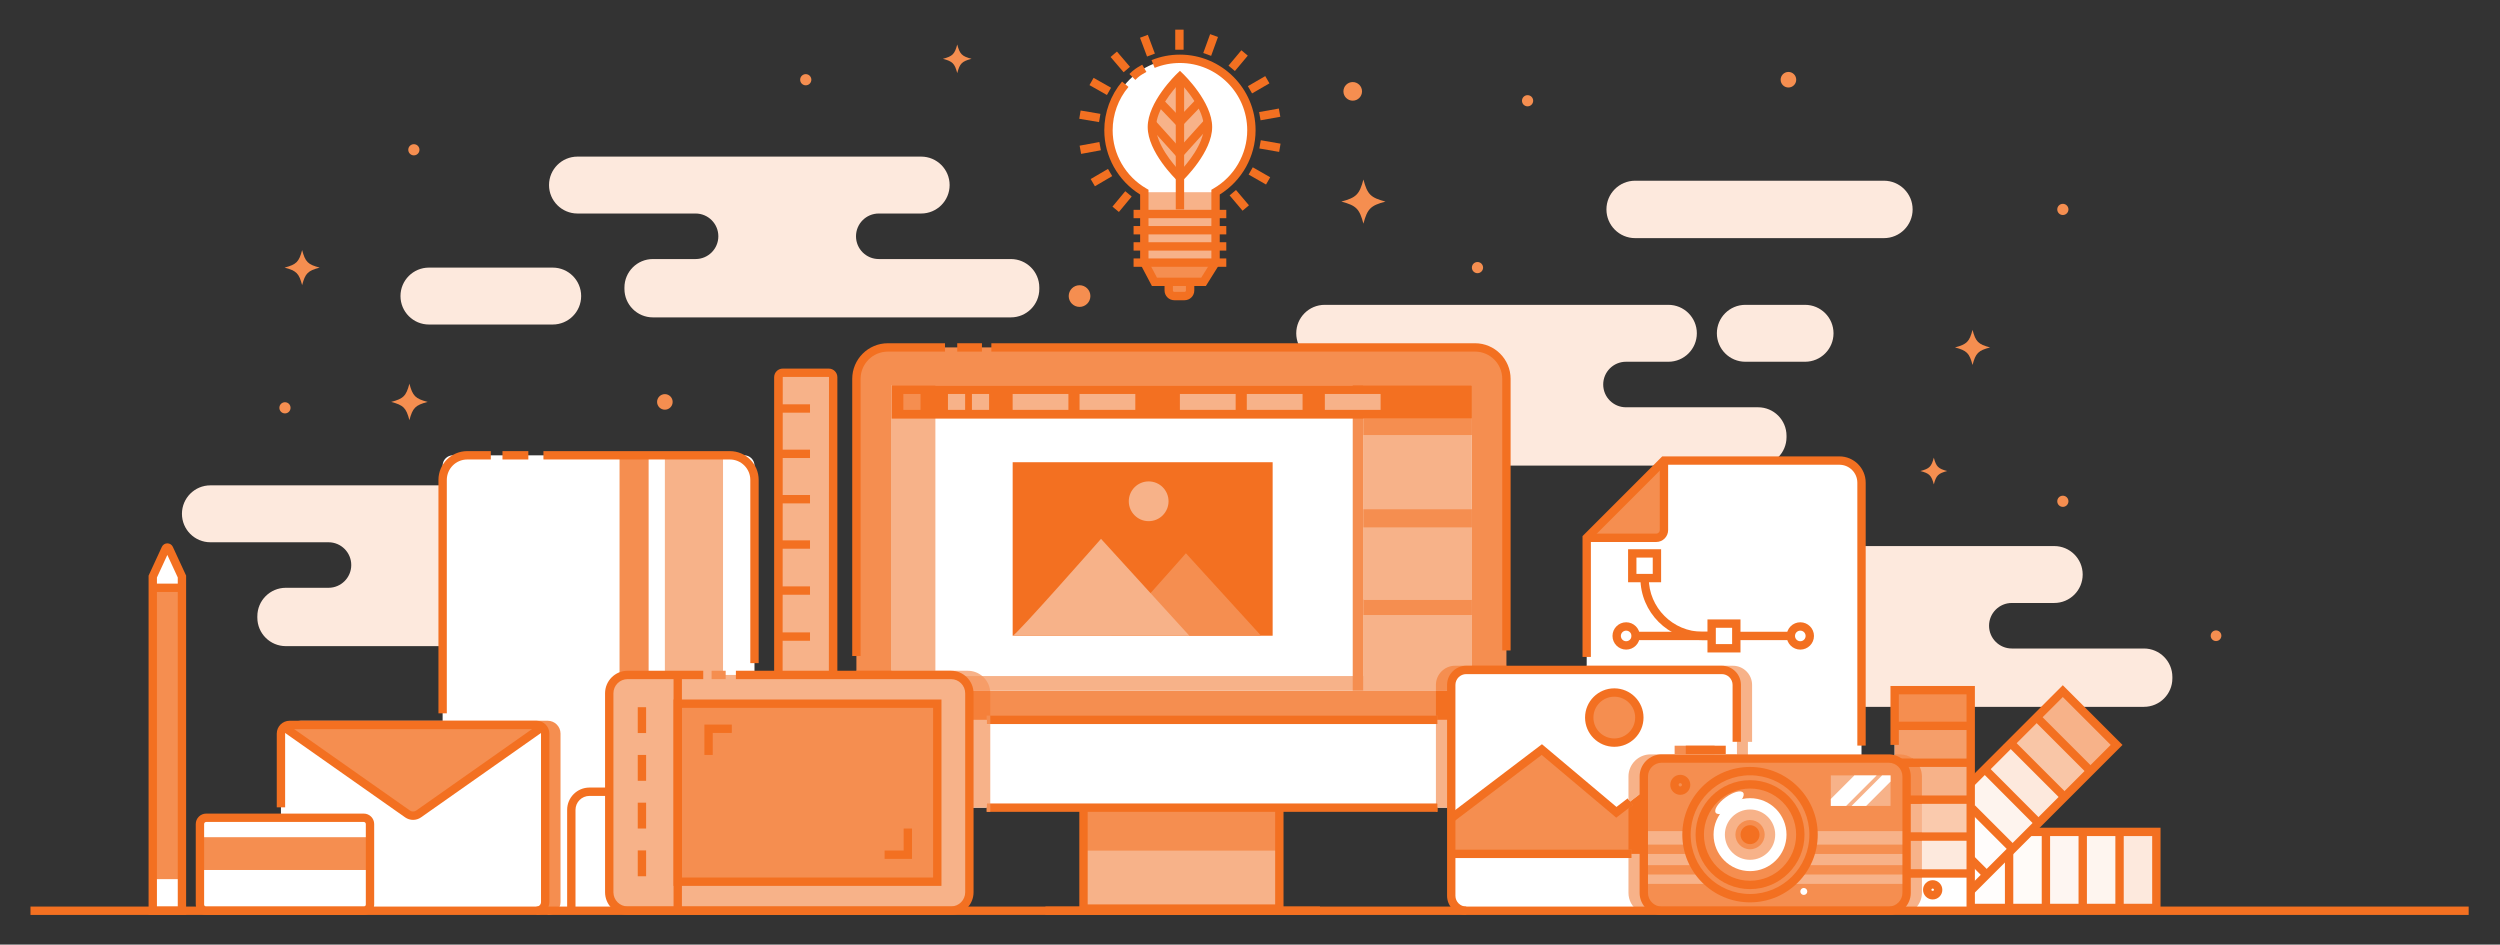 <?xml version="1.0" encoding="UTF-8" standalone="no"?><!DOCTYPE svg PUBLIC "-//W3C//DTD SVG 1.1//EN" "http://www.w3.org/Graphics/SVG/1.1/DTD/svg11.dtd"><svg width="100%" height="100%" viewBox="0 0 397 150" version="1.1" xmlns="http://www.w3.org/2000/svg" xmlns:xlink="http://www.w3.org/1999/xlink" xml:space="preserve" xmlns:serif="http://www.serif.com/" style="fill-rule:evenodd;clip-rule:evenodd;stroke-linejoin:round;stroke-miterlimit:2;"><rect x="0" y="0" width="397" height="150" fill="#333333" stroke="none"/><rect id="Plan-de-travail1" serif:id="Plan de travail1" x="0" y="0" width="396.865" height="150" style="fill:none;"/><g><path d="M267.115,91.234c0,2.496 2.023,4.519 4.519,4.519l18.753,-0c1.996,-0 3.615,1.618 3.615,3.614c0,1.998 -1.619,3.616 -3.615,3.616l-6.778,-0c-2.496,-0 -4.519,2.023 -4.519,4.518l-0,0.226c-0,2.496 2.023,4.52 4.519,4.52l56.845,-0c2.496,-0 4.519,-2.024 4.519,-4.52l-0,-0.226c-0,-2.495 -2.023,-4.518 -4.519,-4.518l-20.977,-0c-1.996,-0 -3.615,-1.618 -3.615,-3.616c0,-1.996 1.619,-3.614 3.615,-3.614l6.735,-0c2.496,-0 4.519,-2.023 4.519,-4.519c-0,-2.496 -2.023,-4.519 -4.519,-4.519l-54.578,-0c-2.496,-0 -4.519,2.023 -4.519,4.519Z" style="fill:#fde9dd;fill-rule:nonzero;"/><path d="M205.843,52.927c-0,2.496 2.023,4.519 4.518,4.519l18.754,-0c1.996,-0 3.614,1.618 3.614,3.615c0,1.997 -1.618,3.615 -3.614,3.615l-6.779,0c-2.496,0 -4.519,2.023 -4.519,4.519l0,0.226c0,2.496 2.023,4.519 4.519,4.519l56.845,-0c2.495,-0 4.518,-2.023 4.518,-4.519l0,-0.226c0,-2.496 -2.023,-4.519 -4.518,-4.519l-20.976,0c-1.998,0 -3.616,-1.618 -3.616,-3.615c-0,-1.997 1.618,-3.615 3.616,-3.615l6.734,-0c2.496,-0 4.519,-2.023 4.519,-4.519c0,-2.495 -2.023,-4.518 -4.519,-4.518l-54.578,-0c-2.495,-0 -4.518,2.023 -4.518,4.518Z" style="fill:#fde9dd;fill-rule:nonzero;"/><path d="M87.185,29.387c0,2.497 2.024,4.519 4.519,4.519l18.754,-0c1.996,-0 3.615,1.619 3.615,3.615c-0,1.997 -1.619,3.615 -3.615,3.615l-6.779,0c-2.495,0 -4.518,2.024 -4.518,4.519l-0,0.226c-0,2.496 2.023,4.519 4.518,4.519l56.845,-0c2.496,-0 4.519,-2.023 4.519,-4.519l-0,-0.226c-0,-2.495 -2.023,-4.519 -4.519,-4.519l-20.976,0c-1.997,0 -3.615,-1.618 -3.615,-3.615c-0,-1.996 1.618,-3.615 3.615,-3.615l6.735,-0c2.495,-0 4.518,-2.022 4.518,-4.519c0,-2.495 -2.023,-4.518 -4.518,-4.518l-54.579,-0c-2.495,-0 -4.519,2.023 -4.519,4.518Z" style="fill:#fde9dd;fill-rule:nonzero;"/><path d="M28.893,81.593c-0,2.496 2.023,4.519 4.518,4.519l18.754,-0c1.996,-0 3.615,1.618 3.615,3.614c0,1.998 -1.619,3.616 -3.615,3.616l-6.778,0c-2.496,0 -4.52,2.023 -4.52,4.519l0,0.225c0,2.496 2.024,4.52 4.52,4.52l56.845,-0c2.496,-0 4.518,-2.024 4.518,-4.52l0,-0.225c0,-2.496 -2.022,-4.519 -4.518,-4.519l-20.976,0c-1.998,0 -3.616,-1.618 -3.616,-3.616c0,-1.996 1.618,-3.614 3.616,-3.614l6.734,-0c2.496,-0 4.519,-2.023 4.519,-4.519c-0,-2.495 -2.023,-4.519 -4.519,-4.519l-54.579,-0c-2.495,-0 -4.518,2.024 -4.518,4.519Z" style="fill:#fde9dd;fill-rule:nonzero;"/><path d="M235.512,42.496c-0,0.49 -0.398,0.888 -0.889,0.888c-0.491,-0 -0.888,-0.398 -0.888,-0.888c-0,-0.491 0.397,-0.888 0.888,-0.888c0.491,-0 0.889,0.397 0.889,0.888Z" style="fill:#f58e50;fill-rule:nonzero;"/><path d="M243.468,16c-0,0.49 -0.398,0.888 -0.888,0.888c-0.491,-0 -0.889,-0.398 -0.889,-0.888c0,-0.491 0.398,-0.889 0.889,-0.889c0.49,-0 0.888,0.398 0.888,0.889Z" style="fill:#f58e50;fill-rule:nonzero;"/><path d="M66.611,23.785c0,0.491 -0.397,0.888 -0.888,0.888c-0.491,0 -0.889,-0.397 -0.889,-0.888c0,-0.49 0.398,-0.889 0.889,-0.889c0.491,0 0.888,0.399 0.888,0.889Z" style="fill:#f58e50;fill-rule:nonzero;"/><path d="M128.842,12.66c0,0.491 -0.397,0.888 -0.888,0.888c-0.49,0 -0.889,-0.397 -0.889,-0.888c0,-0.49 0.399,-0.888 0.889,-0.888c0.491,-0 0.888,0.398 0.888,0.888Z" style="fill:#f58e50;fill-rule:nonzero;"/><path d="M328.469,79.604c-0,0.49 -0.398,0.888 -0.888,0.888c-0.491,-0 -0.889,-0.398 -0.889,-0.888c0,-0.49 0.398,-0.888 0.889,-0.888c0.49,0 0.888,0.398 0.888,0.888Z" style="fill:#f58e50;fill-rule:nonzero;"/><path d="M328.469,33.256c-0,0.491 -0.398,0.889 -0.888,0.889c-0.491,-0 -0.889,-0.398 -0.889,-0.889c0,-0.49 0.398,-0.888 0.889,-0.888c0.49,0 0.888,0.398 0.888,0.888Z" style="fill:#f58e50;fill-rule:nonzero;"/><path d="M46.141,64.761c0,0.491 -0.397,0.888 -0.888,0.888c-0.49,0 -0.888,-0.397 -0.888,-0.888c0,-0.491 0.398,-0.889 0.888,-0.889c0.491,0 0.888,0.398 0.888,0.889Z" style="fill:#f58e50;fill-rule:nonzero;"/><path d="M352.753,100.954c-0,0.467 -0.379,0.846 -0.848,0.846c-0.467,0 -0.847,-0.379 -0.847,-0.846c0,-0.468 0.38,-0.847 0.847,-0.847c0.469,-0 0.848,0.379 0.848,0.847Z" style="fill:#f58e50;fill-rule:nonzero;"/><path d="M173.154,47.014c-0,0.951 -0.771,1.722 -1.722,1.722c-0.95,0 -1.721,-0.771 -1.721,-1.722c0,-0.95 0.771,-1.721 1.721,-1.721c0.951,0 1.722,0.771 1.722,1.721Z" style="fill:#f58e50;fill-rule:nonzero;"/><path d="M106.818,63.824c-0,0.684 -0.554,1.237 -1.237,1.237c-0.683,0 -1.237,-0.553 -1.237,-1.237c0,-0.682 0.554,-1.236 1.237,-1.236c0.683,-0 1.237,0.554 1.237,1.236Z" style="fill:#f58e50;fill-rule:nonzero;"/><path d="M285.239,12.66c-0,0.683 -0.553,1.237 -1.237,1.237c-0.683,0 -1.237,-0.554 -1.237,-1.237c0,-0.683 0.554,-1.236 1.237,-1.236c0.684,-0 1.237,0.553 1.237,1.236Z" style="fill:#f58e50;fill-rule:nonzero;"/><path d="M216.29,14.51c0,0.815 -0.661,1.477 -1.477,1.477c-0.816,0 -1.477,-0.662 -1.477,-1.477c-0,-0.816 0.661,-1.478 1.477,-1.478c0.816,0 1.477,0.662 1.477,1.478Z" style="fill:#f58e50;fill-rule:nonzero;"/><path d="M154.282,9.339c-1.536,0.407 -1.866,0.737 -2.273,2.273c-0.408,-1.536 -0.738,-1.866 -2.274,-2.273c1.536,-0.407 1.866,-0.738 2.274,-2.274c0.407,1.536 0.737,1.867 2.273,2.274Z" style="fill:#f58e50;fill-rule:nonzero;"/><path d="M309.216,74.8c-1.436,0.382 -1.745,0.691 -2.125,2.127c-0.382,-1.436 -0.691,-1.745 -2.127,-2.127c1.436,-0.38 1.745,-0.689 2.127,-2.125c0.38,1.436 0.689,1.745 2.125,2.125Z" style="fill:#f58e50;fill-rule:nonzero;"/><path d="M50.764,42.496c-1.882,0.499 -2.287,0.904 -2.786,2.786c-0.499,-1.882 -0.904,-2.287 -2.786,-2.786c1.882,-0.499 2.287,-0.904 2.786,-2.786c0.499,1.882 0.904,2.287 2.786,2.786Z" style="fill:#f58e50;fill-rule:nonzero;"/><path d="M220.015,32.011c-2.368,0.629 -2.877,1.138 -3.505,3.506c-0.629,-2.368 -1.138,-2.877 -3.506,-3.506c2.368,-0.628 2.877,-1.137 3.506,-3.506c0.628,2.369 1.137,2.878 3.505,3.506Z" style="fill:#f58e50;fill-rule:nonzero;"/><path d="M316.025,55.171c-1.882,0.499 -2.287,0.904 -2.787,2.786c-0.498,-1.882 -0.904,-2.287 -2.786,-2.786c1.882,-0.5 2.288,-0.904 2.786,-2.786c0.5,1.882 0.905,2.286 2.787,2.786Z" style="fill:#f58e50;fill-rule:nonzero;"/><path d="M67.91,63.824c-1.956,0.519 -2.376,0.941 -2.896,2.896c-0.519,-1.955 -0.939,-2.377 -2.895,-2.896c1.956,-0.518 2.376,-0.939 2.895,-2.894c0.52,1.955 0.94,2.376 2.896,2.894Z" style="fill:#f58e50;fill-rule:nonzero;"/><path d="M87.77,51.534l-19.654,-0c-2.496,-0 -4.519,-2.024 -4.519,-4.52c-0,-2.495 2.023,-4.518 4.519,-4.518l19.654,-0c2.495,-0 4.518,2.023 4.518,4.518c0,2.496 -2.023,4.52 -4.518,4.52Z" style="fill:#fde9dd;fill-rule:nonzero;"/><path d="M286.645,57.446l-9.486,-0c-2.496,-0 -4.52,-2.023 -4.52,-4.519c0,-2.495 2.024,-4.518 4.52,-4.518l9.486,-0c2.495,-0 4.518,2.023 4.518,4.518c0,2.496 -2.023,4.519 -4.518,4.519Z" style="fill:#fde9dd;fill-rule:nonzero;"/><path d="M299.166,37.815l-39.506,0c-2.518,0 -4.558,-2.041 -4.558,-4.559c-0,-2.517 2.04,-4.558 4.558,-4.558l39.506,0c2.518,0 4.559,2.041 4.559,4.558c-0,2.518 -2.041,4.559 -4.559,4.559Z" style="fill:#fde9dd;fill-rule:nonzero;"/><path d="M132.309,59.899l-0,84.028c-0,0.387 -0.314,0.7 -0.701,0.7l-7.307,0c-0.387,0 -0.702,-0.313 -0.702,-0.7l0,-84.028c0,-0.388 0.315,-0.701 0.702,-0.701l7.307,-0c0.387,-0 0.701,0.313 0.701,0.701Z" style="fill:#f7b289;fill-rule:nonzero;"/><path d="M124.301,59.862l-0.038,84.065l7.345,0.036l0.037,-84.064l-0.037,-0.037l-7.307,-0Zm7.307,85.429l-7.307,0c-0.753,0 -1.366,-0.611 -1.366,-1.364l0,-84.028c0,-0.752 0.613,-1.365 1.366,-1.365l7.307,-0c0.752,-0 1.365,0.613 1.365,1.365l-0,84.028c-0,0.753 -0.613,1.364 -1.365,1.364Z" style="fill:#f37021;fill-rule:nonzero;"/><rect x="123.599" y="136.965" width="5.03" height="1.328" style="fill:#f37021;fill-rule:nonzero;"/><rect x="123.599" y="129.657" width="5.03" height="1.328" style="fill:#f37021;fill-rule:nonzero;"/><rect x="123.599" y="122.349" width="5.03" height="1.328" style="fill:#f37021;fill-rule:nonzero;"/><rect x="123.599" y="115.041" width="5.03" height="1.328" style="fill:#f37021;fill-rule:nonzero;"/><rect x="123.599" y="107.733" width="5.03" height="1.328" style="fill:#f37021;fill-rule:nonzero;"/><rect x="123.599" y="100.425" width="5.03" height="1.328" style="fill:#f37021;fill-rule:nonzero;"/><rect x="123.599" y="93.117" width="5.03" height="1.328" style="fill:#f37021;fill-rule:nonzero;"/><rect x="123.599" y="85.809" width="5.03" height="1.328" style="fill:#f37021;fill-rule:nonzero;"/><rect x="123.599" y="78.608" width="5.03" height="1.328" style="fill:#f37021;fill-rule:nonzero;"/><rect x="123.599" y="71.406" width="5.03" height="1.328" style="fill:#f37021;fill-rule:nonzero;"/><rect x="123.599" y="64.205" width="5.03" height="1.328" style="fill:#f37021;fill-rule:nonzero;"/><path d="M28.396,144.627l-3.642,0c-0.274,0 -0.497,-0.222 -0.497,-0.496l0,-52.462l0.046,-0.208l1.821,-3.945c0.178,-0.385 0.725,-0.385 0.902,-0l1.821,3.945l0.046,0.208l-0,52.462c-0,0.274 -0.222,0.496 -0.497,0.496Z" style="fill:#fff;fill-rule:nonzero;"/><rect x="24.257" y="93.343" width="4.635" height="46.263" style="fill:#f58e50;fill-rule:nonzero;"/><path d="M24.921,143.963l3.308,0l-0,-52.257l-1.655,-3.584l-1.653,3.584l0,52.257Zm4.636,1.328l-5.963,0l-0,-53.877l2.109,-4.573c0.16,-0.343 0.493,-0.557 0.872,-0.557c0.378,0 0.713,0.214 0.871,0.557l2.111,4.573l-0,53.877Z" style="fill:#f37021;fill-rule:nonzero;"/><rect x="24.097" y="92.679" width="4.796" height="1.328" style="fill:#f37021;fill-rule:nonzero;"/><path d="M188.105,47.014l-1.626,0c-0.486,0 -0.885,-0.398 -0.885,-0.885l0,-3.43c0,-0.487 0.399,-0.886 0.885,-0.886l1.626,0c0.487,0 0.885,0.399 0.885,0.886l0,3.43c0,0.487 -0.398,0.885 -0.885,0.885Z" style="fill:#f58e50;fill-rule:nonzero;"/><path d="M186.479,42.477c-0.12,0 -0.221,0.101 -0.221,0.222l0,3.43c0,0.121 0.101,0.221 0.221,0.221l1.626,0c0.12,0 0.221,-0.1 0.221,-0.221l0,-3.43c0,-0.121 -0.101,-0.222 -0.221,-0.222l-1.626,0Zm1.626,5.201l-1.626,0c-0.854,0 -1.549,-0.695 -1.549,-1.549l0,-3.43c0,-0.855 0.695,-1.55 1.549,-1.55l1.626,0c0.854,0 1.549,0.695 1.549,1.55l0,3.43c0,0.854 -0.695,1.549 -1.549,1.549Z" style="fill:#f37021;fill-rule:nonzero;"/><path d="M198.722,20.687c0,-6.267 -5.08,-11.348 -11.347,-11.348c-6.268,-0 -11.349,5.081 -11.349,11.348c-0,4.206 2.293,7.868 5.691,9.829l0,11.188l1.609,3.049l7.796,0l1.909,-3.049l-0,-11.188c3.398,-1.961 5.691,-5.623 5.691,-9.829Z" style="fill:#fff;fill-rule:nonzero;"/><path d="M181.717,30.516l0,11.188l1.609,3.049l7.796,0l1.909,-3.049l-0,-11.188l-11.314,-0Z" style="fill:#f7b289;fill-rule:nonzero;"/><path d="M193.031,41.704l-1.909,3.049l-7.796,0l-1.609,-3.049l11.314,0Z" style="fill:#f58e50;fill-rule:nonzero;"/><path d="M191.49,45.417l-8.564,0l-1.873,-3.548l0,-10.977c-3.519,-2.185 -5.691,-6.06 -5.691,-10.205c-0,-2.829 1.003,-5.577 2.823,-7.737l1.016,0.855c-1.62,1.921 -2.511,4.366 -2.511,6.882c-0,3.801 2.054,7.347 5.359,9.254l0.332,0.192l0,11.408l1.345,2.548l7.029,0l1.612,-2.575l-0,-11.381l0.333,-0.192c3.305,-1.907 5.359,-5.453 5.359,-9.254c0,-5.891 -4.793,-10.684 -10.684,-10.684c-1.389,-0 -2.739,0.262 -4.014,0.778l-0.498,-1.23c1.433,-0.581 2.952,-0.876 4.512,-0.876c6.623,-0 12.012,5.389 12.012,12.012c0,4.145 -2.172,8.02 -5.692,10.205l-0,11.003l-2.205,3.522Z" style="fill:#f37021;fill-rule:nonzero;"/><path d="M180.293,12.685l-0.943,-0.935c0.715,-0.721 1.083,-0.933 1.819,-1.353l0.216,-0.125l0.664,1.15l-0.22,0.127c-0.709,0.406 -0.948,0.542 -1.536,1.136Z" style="fill:#f37021;fill-rule:nonzero;"/><rect x="180.011" y="33.322" width="14.726" height="1.328" style="fill:#f37021;fill-rule:nonzero;"/><rect x="180.011" y="35.894" width="14.726" height="1.328" style="fill:#f37021;fill-rule:nonzero;"/><rect x="180.011" y="38.467" width="14.726" height="1.328" style="fill:#f37021;fill-rule:nonzero;"/><rect x="180.011" y="41.04" width="14.726" height="1.328" style="fill:#f37021;fill-rule:nonzero;"/><path d="M187.375,12.168c-0,0 4.455,4.264 4.455,8.002c0,3.736 -4.455,8 -4.455,8c-0,-0 -4.456,-4.264 -4.456,-8c-0,-3.738 4.456,-8.002 4.456,-8.002Z" style="fill:#f7b289;fill-rule:nonzero;"/><path d="M187.375,13.119c-1.1,1.174 -3.792,4.326 -3.792,7.051c-0,2.724 2.692,5.876 3.792,7.049c1.099,-1.173 3.79,-4.325 3.79,-7.049c0,-2.725 -2.691,-5.877 -3.79,-7.051Zm-0,15.971l-0.46,-0.44c-0.19,-0.182 -4.66,-4.505 -4.66,-8.48c-0,-3.975 4.47,-8.299 4.66,-8.482l0.46,-0.439l0.458,0.439c0.19,0.183 4.66,4.507 4.66,8.482c0,3.975 -4.47,8.298 -4.66,8.48l-0.458,0.44Z" style="fill:#f37021;fill-rule:nonzero;"/><rect x="186.711" y="12.168" width="1.328" height="21.089" style="fill:#f37021;fill-rule:nonzero;"/><path d="M186.895,20.012l-3.4,-3.554l0.96,-0.918l3.399,3.553l-0.959,0.919Z" style="fill:#f37021;fill-rule:nonzero;"/><path d="M186.78,24.821l-4.354,-4.824l0.986,-0.889l4.353,4.823l-0.985,0.89Z" style="fill:#f37021;fill-rule:nonzero;"/><path d="M187.716,20.012l-0.959,-0.919l3.399,-3.553l0.96,0.918l-3.4,3.554Z" style="fill:#f37021;fill-rule:nonzero;"/><path d="M187.831,24.821l-0.985,-0.89l4.354,-4.823l0.985,0.889l-4.354,4.824Z" style="fill:#f37021;fill-rule:nonzero;"/><rect x="186.628" y="4.709" width="1.328" height="3.187" style="fill:#f37021;fill-rule:nonzero;"/><path d="M192.328,8.87l-1.249,-0.453l1.089,-2.995l1.248,0.453l-1.088,2.995Z" style="fill:#f37021;fill-rule:nonzero;"/><path d="M196.104,11.278l-1.019,-0.852l2.045,-2.443l1.019,0.853l-2.045,2.442Z" style="fill:#f37021;fill-rule:nonzero;"/><path d="M198.829,14.833l-0.665,-1.149l2.757,-1.598l0.666,1.149l-2.758,1.598Z" style="fill:#f37021;fill-rule:nonzero;"/><path d="M200.179,19.104l-0.234,-1.308l3.136,-0.56l0.234,1.307l-3.136,0.561Z" style="fill:#f37021;fill-rule:nonzero;"/><path d="M203.128,24.123l-3.141,-0.545l0.227,-1.309l3.14,0.546l-0.226,1.308Z" style="fill:#f37021;fill-rule:nonzero;"/><path d="M201.045,29.303l-2.765,-1.585l0.661,-1.152l2.765,1.584l-0.661,1.153Z" style="fill:#f37021;fill-rule:nonzero;"/><path d="M197.319,33.46l-2.058,-2.433l1.014,-0.857l2.058,2.433l-1.014,0.857Z" style="fill:#f37021;fill-rule:nonzero;"/><path d="M177.68,33.661l-1.022,-0.847l2.034,-2.453l1.021,0.847l-2.033,2.453Z" style="fill:#f37021;fill-rule:nonzero;"/><path d="M173.87,29.578l-0.672,-1.146l2.75,-1.611l0.671,1.145l-2.749,1.612Z" style="fill:#f37021;fill-rule:nonzero;"/><path d="M171.683,24.438l-0.239,-1.306l3.134,-0.576l0.24,1.307l-3.135,0.575Z" style="fill:#f37021;fill-rule:nonzero;"/><path d="M174.527,19.39l-3.143,-0.529l0.221,-1.31l3.143,0.529l-0.221,1.31Z" style="fill:#f37021;fill-rule:nonzero;"/><path d="M175.781,15.087l-2.773,-1.57l0.654,-1.156l2.773,1.571l-0.654,1.155Z" style="fill:#f37021;fill-rule:nonzero;"/><path d="M178.428,11.471l-2.069,-2.423l1.009,-0.862l2.07,2.423l-1.01,0.862Z" style="fill:#f37021;fill-rule:nonzero;"/><path d="M182.151,8.977l-1.117,-2.985l1.243,-0.465l1.118,2.984l-1.244,0.466Z" style="fill:#f37021;fill-rule:nonzero;"/><path d="M71.923,144.627l46.257,0c0.902,0 1.633,-0.73 1.633,-1.632l-0,-69.06c-0,-0.902 -0.731,-1.633 -1.633,-1.633l-46.257,0c-0.902,0 -1.634,0.731 -1.634,1.633l0,69.06c0,0.902 0.732,1.632 1.634,1.632Z" style="fill:#fff;fill-rule:nonzero;"/><rect x="105.581" y="72.302" width="9.235" height="72.325" style="fill:#f7b289;fill-rule:nonzero;"/><rect x="98.384" y="72.302" width="4.618" height="72.325" style="fill:#f58e50;fill-rule:nonzero;"/><path d="M120.477,105.309l-1.328,-0l0,-29.1c0,-1.788 -1.455,-3.243 -3.243,-3.243l-29.609,0l-0,-1.328l29.609,0c2.521,0 4.571,2.05 4.571,4.571l-0,29.1Z" style="fill:#f37021;fill-rule:nonzero;"/><path d="M70.953,113.276l-1.328,0l0,-37.067c0,-2.521 2.051,-4.571 4.571,-4.571l3.747,0l-0,1.328l-3.747,0c-1.788,0 -3.243,1.455 -3.243,3.243l0,37.067Z" style="fill:#f37021;fill-rule:nonzero;"/><rect x="79.793" y="71.638" width="4.108" height="1.328" style="fill:#f37021;fill-rule:nonzero;"/><path d="M86.97,145.291l0,-0.664l-39.208,0c-0.76,0 -1.377,-0.616 -1.377,-1.377l-0,-15.05l-0.664,-0l-0,-11.705c-0,-1.125 0.916,-2.041 2.041,-2.041l22.527,-0l0,28.541c0,0.902 0.732,1.632 1.634,1.632l16.553,0c-0.373,0.408 -0.91,0.664 -1.506,0.664Z" style="fill:#f7b289;fill-rule:nonzero;"/><path d="M88.476,144.627l-16.553,0c-0.902,0 -1.634,-0.73 -1.634,-1.632l0,-28.541l16.681,-0c1.126,-0 2.042,0.916 2.042,2.041l-0,26.755c-0,0.53 -0.203,1.014 -0.536,1.377Z" style="fill:#f58e50;fill-rule:nonzero;"/><path d="M45.992,144.627l39.208,0c0.76,0 1.377,-0.616 1.377,-1.377l0,-26.754c0,-0.761 -0.617,-1.378 -1.377,-1.378l-39.208,-0c-0.761,-0 -1.378,0.617 -1.378,1.378l0,26.754c0,0.761 0.617,1.377 1.378,1.377Z" style="fill:#fff;fill-rule:nonzero;"/><path d="M44.614,115.118l20.106,14.14c0.526,0.369 1.226,0.369 1.751,-0l20.106,-14.14l-41.963,-0Z" style="fill:#f58e50;fill-rule:nonzero;"/><path d="M65.596,130.197c-0.441,0 -0.881,-0.132 -1.258,-0.397l-19.467,-13.69l0.765,-1.086l19.466,13.69c0.296,0.207 0.692,0.207 0.988,0l19.72,-13.869l0.764,1.086l-19.72,13.869c-0.377,0.265 -0.818,0.397 -1.258,0.397Z" style="fill:#f37021;fill-rule:nonzero;"/><path d="M85.2,145.291l-0,-1.328c0.393,0 0.713,-0.319 0.713,-0.713l0,-26.754c0,-0.394 -0.32,-0.714 -0.713,-0.714l-39.208,-0c-0.394,-0 -0.714,0.32 -0.714,0.714l0,11.704l-1.328,-0l0,-11.704c0,-1.126 0.916,-2.042 2.042,-2.042l39.208,-0c1.126,-0 2.041,0.916 2.041,2.042l0,26.754c0,1.126 -0.915,2.041 -2.041,2.041Z" style="fill:#f37021;fill-rule:nonzero;"/><path d="M58.756,143.636l-0,-12.781c-0,-0.548 -0.444,-0.992 -0.992,-0.992l-25.022,0c-0.548,0 -0.991,0.444 -0.991,0.992l-0,12.781c-0,0.548 0.443,0.991 0.991,0.991l25.022,0c0.548,0 0.992,-0.443 0.992,-0.991Z" style="fill:#fff;fill-rule:nonzero;"/><rect x="31.751" y="132.947" width="27.005" height="5.207" style="fill:#f58e50;fill-rule:nonzero;"/><path d="M32.742,130.527c-0.18,0 -0.327,0.147 -0.327,0.328l-0,12.781c-0,0.18 0.147,0.327 0.327,0.327l25.021,0c0.182,0 0.329,-0.147 0.329,-0.327l-0,-12.781c-0,-0.181 -0.147,-0.328 -0.329,-0.328l-25.021,0Zm25.021,14.764l-25.021,0c-0.913,0 -1.655,-0.742 -1.655,-1.655l-0,-12.781c-0,-0.913 0.742,-1.656 1.655,-1.656l25.021,0c0.914,0 1.657,0.743 1.657,1.656l-0,12.781c-0,0.913 -0.743,1.655 -1.657,1.655Z" style="fill:#f37021;fill-rule:nonzero;"/><path d="M264.234,73.138l-12.266,12.266l-0,35.742c-0,1.938 1.571,3.508 3.509,3.508l36.622,0c1.938,0 3.509,-1.57 3.509,-3.508l0,-44.499c0,-1.938 -1.571,-3.509 -3.509,-3.509l-27.865,-0Z" style="fill:#fff;fill-rule:nonzero;"/><path d="M264.234,85.404l0,-12.266l-12.266,12.266l12.266,0Z" style="fill:#f58e50;fill-rule:nonzero;"/><path d="M263.009,86.068l-11.041,0l-0,-1.328l11.041,0c0.309,0 0.562,-0.251 0.562,-0.561l0,-11.041l1.328,-0l0,11.041c0,1.042 -0.848,1.889 -1.89,1.889Z" style="fill:#f37021;fill-rule:nonzero;"/><path d="M296.271,118.404l-1.327,-0l-0,-41.757c-0,-1.569 -1.276,-2.845 -2.846,-2.845l-27.588,-0l-11.878,11.878l-0,18.644l-1.328,0l-0,-19.194l12.656,-12.656l28.138,-0c2.302,-0 4.173,1.872 4.173,4.173l0,41.757Z" style="fill:#f37021;fill-rule:nonzero;"/><path d="M272.472,102.282l2.589,-0l-0,-2.589l-2.589,0l-0,2.589Zm3.917,1.328l-5.245,-0l0,-5.245l5.245,0l-0,5.245Z" style="fill:#f37021;fill-rule:nonzero;"/><path d="M259.867,91.134l2.589,0l-0,-2.588l-2.589,-0l0,2.588Zm3.917,1.328l-5.245,0l0,-5.244l5.245,-0l-0,5.244Z" style="fill:#f37021;fill-rule:nonzero;"/><path d="M271.808,101.651l-1.457,-0c-5.433,-0 -9.854,-4.42 -9.854,-9.853l1.328,0c0,4.701 3.825,8.525 8.526,8.525l1.457,-0l0,1.328Z" style="fill:#f37021;fill-rule:nonzero;"/><rect x="275.725" y="100.323" width="9.292" height="1.328" style="fill:#f37021;fill-rule:nonzero;"/><rect x="259.132" y="100.323" width="12.455" height="1.328" style="fill:#f37021;fill-rule:nonzero;"/><path d="M285.89,100.145c-0.466,-0 -0.844,0.378 -0.844,0.842c-0,0.464 0.378,0.842 0.844,0.842c0.463,0 0.841,-0.378 0.841,-0.842c0,-0.464 -0.378,-0.842 -0.841,-0.842Zm-0,3.012c-1.198,0 -2.172,-0.973 -2.172,-2.17c-0,-1.197 0.974,-2.17 2.172,-2.17c1.196,-0 2.169,0.973 2.169,2.17c0,1.197 -0.973,2.17 -2.169,2.17Z" style="fill:#f37021;fill-rule:nonzero;"/><path d="M258.234,100.145c-0.464,-0 -0.842,0.378 -0.842,0.842c-0,0.464 0.378,0.842 0.842,0.842c0.465,0 0.843,-0.378 0.843,-0.842c-0,-0.464 -0.378,-0.842 -0.843,-0.842Zm-0,3.012c-1.196,0 -2.17,-0.973 -2.17,-2.17c-0,-1.197 0.974,-2.17 2.17,-2.17c1.198,-0 2.17,0.973 2.17,2.17c0,1.197 -0.972,2.17 -2.17,2.17Z" style="fill:#f37021;fill-rule:nonzero;"/><path d="M239.221,116.569l-103.224,-0l0,-56.672c0,-2.61 2.117,-4.726 4.727,-4.726l93.77,-0c2.611,-0 4.727,2.116 4.727,4.726l0,56.672Z" style="fill:#f58e50;fill-rule:nonzero;"/><path d="M136.662,104.175l-1.328,-0l0,-44.013c0,-3.118 2.536,-5.655 5.654,-5.655l9.078,-0l0,1.328l-9.078,-0c-2.385,-0 -4.326,1.94 -4.326,4.327l-0,44.013Z" style="fill:#f37021;fill-rule:nonzero;"/><path d="M239.885,103.289l-1.328,0l0,-43.127c0,-2.387 -1.941,-4.327 -4.326,-4.327l-76.806,-0l-0,-1.328l76.806,-0c3.117,-0 5.654,2.537 5.654,5.655l0,43.127Z" style="fill:#f37021;fill-rule:nonzero;"/><rect x="152.009" y="54.507" width="3.925" height="1.328" style="fill:#f37021;fill-rule:nonzero;"/><rect x="141.598" y="61.174" width="92.136" height="48.495" style="fill:#fff;fill-rule:nonzero;"/><rect x="146.179" y="107.356" width="87.556" height="2.312" style="fill:#f7b289;fill-rule:nonzero;"/><rect x="216.51" y="61.174" width="17.225" height="48.495" style="fill:#f7b289;fill-rule:nonzero;"/><rect x="214.813" y="61.174" width="1.697" height="48.495" style="fill:#f58e50;fill-rule:nonzero;"/><rect x="216.51" y="96.422" width="17.225" height="13.247" style="fill:#f7b289;fill-rule:nonzero;"/><rect x="216.51" y="95.179" width="17.225" height="2.485" style="fill:#f58e50;fill-rule:nonzero;"/><rect x="216.51" y="66.475" width="17.225" height="2.61" style="fill:#f58e50;fill-rule:nonzero;"/><rect x="216.51" y="80.873" width="17.225" height="14.398" style="fill:#f7b289;fill-rule:nonzero;"/><rect x="216.51" y="80.873" width="17.225" height="2.875" style="fill:#f58e50;fill-rule:nonzero;"/><rect x="172.06" y="125.874" width="31.099" height="18.41" style="fill:#f7b289;fill-rule:nonzero;"/><rect x="172.06" y="125.874" width="31.099" height="9.204" style="fill:#f58e50;fill-rule:nonzero;"/><path d="M172.724,143.62l29.771,-0l-0,-17.083l-29.771,0l-0,17.083Zm31.098,1.328l-32.426,-0l-0,-19.739l32.426,0l0,19.739Z" style="fill:#f37021;fill-rule:nonzero;"/><path d="M239.221,114.314l-103.224,-0l0,9.141c0,2.65 2.149,4.799 4.798,4.799l93.629,-0c2.649,-0 4.797,-2.149 4.797,-4.799l0,-9.141Z" style="fill:#fff;fill-rule:nonzero;"/><rect x="156.689" y="127.59" width="71.578" height="1.328" style="fill:#f37021;fill-rule:nonzero;"/><rect x="156.689" y="113.65" width="71.578" height="1.328" style="fill:#f37021;fill-rule:nonzero;"/><rect x="166.013" y="143.963" width="43.597" height="1.328" style="fill:#f37021;fill-rule:nonzero;"/><rect x="141.598" y="61.174" width="6.941" height="48.495" style="fill:#f7b289;fill-rule:nonzero;"/><rect x="141.598" y="61.174" width="92.136" height="5.301" style="fill:#f37021;fill-rule:nonzero;"/><rect x="142.948" y="69.085" width="3.231" height="3.23" style="fill:#f7b289;fill-rule:nonzero;"/><rect x="143.454" y="62.562" width="2.725" height="2.526" style="fill:#f58e50;fill-rule:nonzero;"/><rect x="150.536" y="62.562" width="2.725" height="2.526" style="fill:#f7b289;fill-rule:nonzero;"/><rect x="154.345" y="62.562" width="2.724" height="2.526" style="fill:#f7b289;fill-rule:nonzero;"/><rect x="160.808" y="62.562" width="8.855" height="2.526" style="fill:#f7b289;fill-rule:nonzero;"/><rect x="171.432" y="62.562" width="8.855" height="2.526" style="fill:#f7b289;fill-rule:nonzero;"/><rect x="187.367" y="62.562" width="8.855" height="2.526" style="fill:#f7b289;fill-rule:nonzero;"/><rect x="197.991" y="62.562" width="8.855" height="2.526" style="fill:#f7b289;fill-rule:nonzero;"/><rect x="210.385" y="62.562" width="8.855" height="2.526" style="fill:#f7b289;fill-rule:nonzero;"/><rect x="142.948" y="74.8" width="3.231" height="3.231" style="fill:#f7b289;fill-rule:nonzero;"/><rect x="142.948" y="80.517" width="3.231" height="3.23" style="fill:#f7b289;fill-rule:nonzero;"/><rect x="142.948" y="86.232" width="3.231" height="3.231" style="fill:#f7b289;fill-rule:nonzero;"/><rect x="142.948" y="91.949" width="3.231" height="3.23" style="fill:#f7b289;fill-rule:nonzero;"/><rect x="160.811" y="73.401" width="41.285" height="27.553" style="fill:#f37021;fill-rule:nonzero;"/><path d="M176.383,100.954c0.422,-0 11.94,-13.095 11.94,-13.095l11.939,13.095l-23.879,-0Z" style="fill:#f58e50;fill-rule:nonzero;"/><path d="M160.811,100.954c0.496,-0 14.029,-15.388 14.029,-15.388l14.029,15.388l-28.058,-0Z" style="fill:#f7b289;fill-rule:nonzero;"/><path d="M185.564,79.604c0,1.743 -1.413,3.157 -3.156,3.157c-1.744,-0 -3.157,-1.414 -3.157,-3.157c0,-1.743 1.413,-3.157 3.157,-3.157c1.743,0 3.156,1.414 3.156,3.157Z" style="fill:#f7b289;fill-rule:nonzero;"/><path d="M156.689,128.254l-15.894,-0c-2.649,-0 -4.798,-2.149 -4.798,-4.799c0,2.65 2.149,4.799 4.798,4.799l15.894,-0Z" style="fill:#f7b289;fill-rule:nonzero;"/><path d="M156.689,114.314l-20.692,-0l0,-7.798l5.601,0l0,3.153l15.633,-0c0.017,0.139 0.026,0.28 0.026,0.425l-0,3.556l-0.568,-0l0,0.664Z" style="fill:#f5803a;fill-rule:nonzero;"/><path d="M155.98,107.356l-7.441,0l0,-0.84l5.14,0c0.876,0 1.679,0.316 2.301,0.84Z" style="fill:#f7b289;fill-rule:nonzero;"/><path d="M157.231,109.669l-8.692,-0l0,-2.313l7.441,0c0.678,0.571 1.141,1.388 1.251,2.313Z" style="fill:#f69d68;fill-rule:nonzero;"/><path d="M156.689,128.254l-15.894,-0c-2.649,-0 -4.798,-2.149 -4.798,-4.799l0,-9.141l20.692,-0l0,0.664l0.568,-0l-0,12.612l-0.568,-0l0,0.664Z" style="fill:#f7b289;fill-rule:nonzero;"/><path d="M157.257,128.918l-0.568,-0l0,-1.328l0.568,-0l-0,1.328Z" style="fill:#f58e50;fill-rule:nonzero;"/><path d="M157.257,114.978l-0.568,-0l0,-1.328l0.568,-0l-0,1.328Z" style="fill:#f58e50;fill-rule:nonzero;"/><path d="M148.539,109.669l-6.941,-0l0,-3.153l6.941,0l0,3.153Z" style="fill:#f7b289;fill-rule:nonzero;"/><path d="M152.195,144.604l-53.706,0c-0.962,0 -1.742,-0.78 -1.742,-1.741l0,-33.941c0,-0.962 0.78,-1.742 1.742,-1.742l53.706,0c0.962,0 1.742,0.78 1.742,1.742l-0,33.941c-0,0.961 -0.78,1.741 -1.742,1.741Z" style="fill:#f7b289;fill-rule:nonzero;"/><rect x="113.001" y="106.516" width="2.237" height="1.328" style="fill:#f58e50;fill-rule:nonzero;"/><path d="M151.023,145.268l-51.362,0c-1.972,0 -3.578,-1.605 -3.578,-3.577l0,-31.597c0,-1.973 1.606,-3.578 3.578,-3.578l12.013,0l-0,1.328l-12.013,0c-1.24,0 -2.25,1.009 -2.25,2.25l0,31.597c0,1.24 1.01,2.249 2.25,2.249l51.362,0c1.241,0 2.25,-1.009 2.25,-2.249l-0,-31.597c-0,-1.241 -1.009,-2.25 -2.25,-2.25l-34.163,0l-0,-1.328l34.163,0c1.973,0 3.578,1.605 3.578,3.578l-0,31.597c-0,1.972 -1.605,3.577 -3.578,3.577Z" style="fill:#f37021;fill-rule:nonzero;"/><rect x="107.623" y="111.747" width="41.218" height="28.268" style="fill:#f58e50;fill-rule:nonzero;"/><path d="M108.287,139.35l39.89,0l0,-26.94l-39.89,0l0,26.94Zm41.218,1.328l-42.546,0l0,-29.595l42.546,-0l0,29.595Z" style="fill:#f37021;fill-rule:nonzero;"/><rect x="106.959" y="106.851" width="1.328" height="37.754" style="fill:#f37021;fill-rule:nonzero;"/><rect x="101.274" y="112.304" width="1.328" height="4.106" style="fill:#f37021;fill-rule:nonzero;"/><rect x="101.274" y="119.884" width="1.328" height="4.106" style="fill:#f37021;fill-rule:nonzero;"/><rect x="101.274" y="127.465" width="1.328" height="4.105" style="fill:#f37021;fill-rule:nonzero;"/><rect x="101.274" y="135.045" width="1.328" height="4.106" style="fill:#f37021;fill-rule:nonzero;"/><path d="M113.185,119.884l-1.328,0l-0,-4.821l4.354,-0l-0,1.328l-3.026,-0l-0,3.493Z" style="fill:#f37021;fill-rule:nonzero;"/><path d="M144.827,136.391l-4.354,0l0,-1.328l3.026,0l0,-3.493l1.328,0l0,4.821Z" style="fill:#f37021;fill-rule:nonzero;"/><path d="M91.389,144.627l-1.327,0l-0,-16.02c-0,-1.954 1.589,-3.544 3.543,-3.544l3.142,0l0,1.328l-3.142,0c-1.222,0 -2.216,0.994 -2.216,2.216l-0,16.02Z" style="fill:#f37021;fill-rule:nonzero;"/><rect x="307.843" y="132.103" width="34.587" height="12.08" style="fill:#fff;fill-rule:nonzero;"/><rect x="336.583" y="132.103" width="5.847" height="12.08" style="fill:#fde9dd;fill-rule:nonzero;"/><rect x="330.737" y="132.103" width="5.847" height="12.08" style="fill:#fef5ef;fill-rule:nonzero;"/><rect x="324.89" y="132.103" width="5.847" height="12.08" style="fill:#fef6f2;fill-rule:nonzero;"/><rect x="319.044" y="132.103" width="5.847" height="12.08" style="fill:#fffbf8;fill-rule:nonzero;"/><rect x="313.198" y="132.103" width="5.846" height="12.08" style="fill:#fffdfc;fill-rule:nonzero;"/><path d="M308.507,143.519l33.259,-0l0,-10.752l-33.259,0l0,10.752Zm34.587,1.328l-35.915,-0l0,-13.408l35.915,0l-0,13.408Z" style="fill:#f37021;fill-rule:nonzero;"/><path d="M311.656,142.749l-8.541,-8.542l24.456,-24.456l8.542,8.541l-24.457,24.457Z" style="fill:#fff;fill-rule:nonzero;"/><path d="M331.978,122.427l-8.541,-8.542l4.134,-4.134l8.542,8.541l-4.135,4.135Z" style="fill:#f7b289;fill-rule:nonzero;"/><path d="M327.845,126.561l-8.543,-8.542l4.135,-4.134l8.541,8.542l-4.133,4.134Z" style="fill:#f9c6a7;fill-rule:nonzero;"/><path d="M323.71,130.695l-8.541,-8.542l4.133,-4.134l8.543,8.542l-4.135,4.134Z" style="fill:#fde9dd;fill-rule:nonzero;"/><path d="M319.577,134.829l-8.542,-8.542l4.134,-4.134l8.541,8.542l-4.133,4.134Z" style="fill:#fef4ee;fill-rule:nonzero;"/><path d="M315.443,138.962l-8.542,-8.541l4.134,-4.134l8.542,8.542l-4.134,4.133Z" style="fill:#fffcfb;fill-rule:nonzero;"/><path d="M304.053,134.207l7.603,7.603l23.517,-23.518l-7.602,-7.603l-23.518,23.518Zm7.603,9.481l-9.48,-9.481l25.395,-25.395l9.481,9.48l-25.396,25.396Z" style="fill:#f37021;fill-rule:nonzero;"/><rect x="300.871" y="109.519" width="12.08" height="34.587" style="fill:#fff;fill-rule:nonzero;"/><rect x="300.871" y="109.519" width="12.08" height="5.846" style="fill:#f58e50;fill-rule:nonzero;"/><rect x="300.871" y="115.366" width="12.08" height="5.847" style="fill:#f59e6a;fill-rule:nonzero;"/><rect x="300.871" y="121.212" width="12.08" height="5.847" style="fill:#f7b289;fill-rule:nonzero;"/><rect x="300.871" y="127.059" width="12.08" height="5.846" style="fill:#facaad;fill-rule:nonzero;"/><rect x="300.871" y="132.904" width="12.08" height="5.847" style="fill:#fde9dd;fill-rule:nonzero;"/><path d="M306.911,141.102c-0.112,0 -0.204,0.091 -0.204,0.203c0,0.224 0.407,0.224 0.407,-0c-0,-0.112 -0.091,-0.203 -0.203,-0.203Zm-0,1.734c-0.845,0 -1.532,-0.687 -1.532,-1.531c0,-0.844 0.687,-1.531 1.532,-1.531c0.845,0 1.531,0.687 1.531,1.531c-0,0.844 -0.686,1.531 -1.531,1.531Z" style="fill:#f37021;fill-rule:nonzero;"/><path d="M313.614,144.183l-1.328,-0l0,-33.922l-10.751,-0l-0,8.028l-1.328,-0l-0,-9.356l13.407,0l0,35.25Z" style="fill:#f37021;fill-rule:nonzero;"/><rect x="301.231" y="114.598" width="11.72" height="1.328" style="fill:#f37021;fill-rule:nonzero;"/><rect x="301.231" y="120.46" width="11.72" height="1.327" style="fill:#f37021;fill-rule:nonzero;"/><rect x="301.231" y="126.322" width="11.72" height="1.328" style="fill:#f37021;fill-rule:nonzero;"/><rect x="301.231" y="132.184" width="11.72" height="1.328" style="fill:#f37021;fill-rule:nonzero;"/><path d="M331.488,122.902l-8.288,-8.287l0.94,-0.939l8.287,8.287l-0.939,0.939Z" style="fill:#f37021;fill-rule:nonzero;"/><path d="M327.111,126.766l-8.287,-8.288l0.938,-0.938l8.288,8.287l-0.939,0.939Z" style="fill:#f37021;fill-rule:nonzero;"/><path d="M323.24,131.163l-8.794,-8.821l0.941,-0.938l8.793,8.822l-0.94,0.937Z" style="fill:#f37021;fill-rule:nonzero;"/><path d="M319.133,135.272l-6.448,-6.45l0.939,-0.939l6.449,6.449l-0.94,0.94Z" style="fill:#f37021;fill-rule:nonzero;"/><rect x="318.381" y="135.455" width="1.328" height="8.728" style="fill:#f37021;fill-rule:nonzero;"/><rect x="324.227" y="132.103" width="1.328" height="12.08" style="fill:#f37021;fill-rule:nonzero;"/><rect x="330.073" y="132.103" width="1.328" height="12.08" style="fill:#f37021;fill-rule:nonzero;"/><rect x="335.92" y="132.103" width="1.328" height="12.08" style="fill:#f37021;fill-rule:nonzero;"/><path d="M315.013,139.392l-2.532,-2.532l0.939,-0.94l2.533,2.533l-0.94,0.939Z" style="fill:#f37021;fill-rule:nonzero;"/><rect x="301.231" y="138.045" width="11.72" height="1.328" style="fill:#f37021;fill-rule:nonzero;"/><path d="M230.458,114.314l-2.191,-0l0,-0.664l-0.244,-0l-0,-3.981l2.435,-0l-0,4.645Zm8.763,-7.93l-5.486,0l-0,-0.664l5.486,0l0,0.664Z" style="fill:#f37021;fill-rule:nonzero;"/><path d="M230.458,109.669l-2.435,-0l-0,-0.904c-0,-1.679 1.366,-3.045 3.044,-3.045l2.668,0l-0,0.664l-1.008,0c-1.253,0 -2.269,1.017 -2.269,2.27l-0,1.015Z" style="fill:#f58e50;fill-rule:nonzero;"/><path d="M230.458,128.254l-2.191,-0l0,-0.664l-0.244,-0l-0,-12.612l0.244,-0l0,-0.664l2.191,-0l-0,13.94Z" style="fill:#f7b289;fill-rule:nonzero;"/><path d="M228.267,128.918l-0.244,-0l-0,-1.328l0.244,-0l0,1.328Z" style="fill:#f37021;fill-rule:nonzero;"/><path d="M228.267,114.978l-0.244,-0l-0,-1.328l0.244,-0l0,1.328Z" style="fill:#f37021;fill-rule:nonzero;"/><path d="M277.569,124.654l-1.771,0l0,-16c0,-1.253 -1.015,-2.27 -2.269,-2.27l-21.561,0l-0,-0.664l23.221,0c1.678,0 3.044,1.366 3.044,3.045l-0,9.038l-0.664,-0l-0,6.851Z" style="fill:#f7b289;fill-rule:nonzero;"/><path d="M273.529,144.627l-40.802,0c-1.253,0 -2.269,-1.015 -2.269,-2.269l-0,-33.704c-0,-1.253 1.016,-2.27 2.269,-2.27l40.802,0c1.254,0 2.269,1.017 2.269,2.27l0,33.704c0,1.254 -1.015,2.269 -2.269,2.269Z" style="fill:#fff;fill-rule:nonzero;"/><path d="M275.798,132.272l-10.678,-9.754l-8.443,6.475l-11.836,-9.961l-14.383,10.915l-0,5.647l45.34,-0l0,-3.322Z" style="fill:#f58e50;fill-rule:nonzero;"/><rect x="230.458" y="134.93" width="28.626" height="1.328" style="fill:#f37021;fill-rule:nonzero;"/><path d="M230.859,130.477l-0.803,-1.058l14.806,-11.237l11.834,9.959l1.768,-1.355l0.807,1.053l-2.613,2.006l-11.839,-9.963l-13.96,10.595Z" style="fill:#f37021;fill-rule:nonzero;"/><path d="M260.327,113.95c-0,2.197 -1.781,3.978 -3.978,3.978c-2.197,-0 -3.978,-1.781 -3.978,-3.978c0,-2.197 1.781,-3.979 3.978,-3.979c2.197,0 3.978,1.782 3.978,3.979Z" style="fill:#f58e50;fill-rule:nonzero;"/><path d="M256.349,110.635c-1.827,0 -3.315,1.488 -3.315,3.315c0,1.827 1.488,3.315 3.315,3.315c1.828,-0 3.315,-1.488 3.315,-3.315c-0,-1.827 -1.487,-3.315 -3.315,-3.315Zm-0,7.958c-2.559,-0 -4.643,-2.083 -4.643,-4.643c0,-2.56 2.084,-4.642 4.643,-4.642c2.559,-0 4.642,2.082 4.642,4.642c0,2.56 -2.083,4.643 -4.642,4.643Z" style="fill:#f37021;fill-rule:nonzero;"/><path d="M232.838,145.291c-1.678,0 -3.044,-1.365 -3.044,-3.043l-0,-33.483c-0,-1.679 1.366,-3.045 3.044,-3.045l40.58,0c1.678,0 3.044,1.366 3.044,3.045l0,9.038l-1.328,-0l0,-9.038c0,-0.947 -0.769,-1.717 -1.716,-1.717l-40.58,0c-0.947,0 -1.717,0.77 -1.717,1.717l0,33.483c0,0.946 0.77,1.715 1.717,1.715l0,1.328Z" style="fill:#f37021;fill-rule:nonzero;"/><path d="M273.529,144.627l-13.458,0l13.458,0c1.254,0 2.269,-1.015 2.269,-2.269l0,-17.704l0,17.704c0,1.254 -1.015,2.269 -2.269,2.269Z" style="fill:#f7b289;fill-rule:nonzero;"/><path d="M273.529,144.627l-13.458,0c-0.886,-0.636 -1.471,-1.67 -1.471,-2.843l0,-5.526l0.484,-0l-0,-0.664l16.714,-0l0,6.764c0,1.254 -1.015,2.269 -2.269,2.269Zm2.269,-12.355l-10.678,-9.754l-6.252,4.795l-0.268,-0.349l0,-3.663c0,-1.934 1.574,-3.507 3.508,-3.507l13.69,-0l0,12.478Z" style="fill:#f7b289;fill-rule:nonzero;"/><path d="M275.798,135.594l-16.714,-0l-0,-0.664l-0.484,-0l0,-6.575l0.671,-0.516l-0.403,-0.526l6.252,-4.795l10.678,9.754l0,3.322Z" style="fill:#f37021;fill-rule:nonzero;"/><path d="M259.084,136.258l-0.484,-0l0,-1.328l0.484,-0l-0,1.328Z" style="fill:#f37021;fill-rule:nonzero;"/><path d="M258.6,128.355l0,-1.391l0.268,0.349l0.403,0.526l-0.671,0.516Z" style="fill:#f37021;fill-rule:nonzero;"/><rect x="265.931" y="118.417" width="6.349" height="1.328" style="fill:#f58e50;fill-rule:nonzero;"/><path d="M304.304,144.106l-3.433,-0l-0,-5.355l0.36,-0l-0,0.622l3.971,0l0,2.412c0,0.893 -0.346,1.7 -0.898,2.321Z" style="fill:#f7b289;fill-rule:nonzero;"/><path d="M301.231,121.212l-0.36,0l-0,-1.418l0.825,-0c0.766,-0 1.476,0.247 2.054,0.666l-2.519,0l-0,0.752Z" style="fill:#f58e50;fill-rule:nonzero;"/><path d="M301.231,127.059l-0.36,-0l-0,-5.847l0.36,0l-0,0.576l3.628,-0c0.22,0.458 0.343,0.972 0.343,1.513l0,3.021l-3.971,0l-0,0.737Z" style="fill:#f58e50;fill-rule:nonzero;"/><path d="M301.231,132.904l-0.36,0l-0,-5.845l0.36,-0l-0,0.591l3.971,-0l0,4.534l-3.971,-0l-0,0.72Z" style="fill:#f7b289;fill-rule:nonzero;"/><path d="M301.231,138.751l-0.36,-0l-0,-5.847l0.36,0l-0,0.608l3.971,-0l0,4.533l-3.971,0l-0,0.706Z" style="fill:#f7b289;fill-rule:nonzero;"/><path d="M304.859,121.788l-3.628,-0l-0,-1.328l2.519,0c0.471,0.342 0.855,0.798 1.109,1.328Z" style="fill:#f37021;fill-rule:nonzero;"/><path d="M305.202,127.65l-3.971,-0l-0,-1.328l3.971,0l0,1.328Z" style="fill:#f37021;fill-rule:nonzero;"/><path d="M305.202,133.512l-3.971,-0l-0,-1.328l3.971,-0l0,1.328Z" style="fill:#f37021;fill-rule:nonzero;"/><path d="M305.202,139.373l-3.971,0l-0,-1.328l3.971,0l0,1.328Z" style="fill:#f37021;fill-rule:nonzero;"/><path d="M299.75,120.458l-35.696,-0c-1.667,-0 -3.019,1.6 -3.019,3.574l-0,17.021c-0,1.975 1.352,3.574 3.019,3.574l35.696,0c1.667,0 3.018,-1.599 3.018,-3.574l-0,-17.021c-0,-1.974 -1.351,-3.574 -3.018,-3.574Z" style="fill:#f58e50;fill-rule:nonzero;"/><rect x="261.035" y="131.982" width="41.733" height="8.378" style="fill:#f7b289;fill-rule:nonzero;"/><rect x="261.035" y="137.387" width="41.733" height="1.486" style="fill:#f58e50;fill-rule:nonzero;"/><rect x="261.035" y="134.123" width="41.733" height="1.486" style="fill:#f58e50;fill-rule:nonzero;"/><path d="M263.878,121.122c-1.201,-0 -2.179,0.977 -2.179,2.179l-0,18.483c-0,1.202 0.978,2.179 2.179,2.179l36.047,0c1.201,0 2.179,-0.977 2.179,-2.178l-0,-18.484c-0,-1.202 -0.978,-2.179 -2.179,-2.179l-36.047,-0Zm36.047,24.169l-36.047,0c-1.933,0 -3.507,-1.573 -3.507,-3.507l-0,-18.483c-0,-1.934 1.574,-3.507 3.507,-3.507l36.047,-0c1.934,-0 3.507,1.573 3.507,3.507l-0,18.484c-0,1.934 -1.573,3.506 -3.507,3.506Z" style="fill:#f37021;fill-rule:nonzero;"/><path d="M287.994,132.542c-0,5.572 -4.517,10.089 -10.089,10.089c-5.571,-0 -10.088,-4.517 -10.088,-10.089c0,-5.571 4.517,-10.088 10.088,-10.088c5.572,0 10.089,4.517 10.089,10.088Z" style="fill:#f58e50;fill-rule:nonzero;"/><path d="M277.905,125.222c-4.036,0 -7.32,3.284 -7.32,7.32c0,4.037 3.284,7.321 7.32,7.321c4.037,-0 7.321,-3.284 7.321,-7.321c-0,-4.036 -3.284,-7.32 -7.321,-7.32Zm0,15.969c-4.768,-0 -8.648,-3.88 -8.648,-8.649c0,-4.768 3.88,-8.647 8.648,-8.647c4.769,-0 8.649,3.879 8.649,8.647c-0,4.769 -3.88,8.649 -8.649,8.649Z" style="fill:#f37021;fill-rule:nonzero;"/><path d="M283.697,132.542c-0,3.199 -2.593,5.792 -5.792,5.792c-3.198,-0 -5.791,-2.593 -5.791,-5.792c0,-3.198 2.593,-5.791 5.791,-5.791c3.199,0 5.792,2.593 5.792,5.791Z" style="fill:#fff;fill-rule:nonzero;"/><path d="M281.901,132.542c0,2.207 -1.789,3.996 -3.996,3.996c-2.206,0 -3.995,-1.789 -3.995,-3.996c-0,-2.206 1.789,-3.995 3.995,-3.995c2.207,-0 3.996,1.789 3.996,3.995Z" style="fill:#f7b289;fill-rule:nonzero;"/><path d="M280.229,132.542c-0,1.284 -1.04,2.324 -2.324,2.324c-1.283,0 -2.323,-1.04 -2.323,-2.324c0,-1.283 1.04,-2.323 2.323,-2.323c1.284,0 2.324,1.04 2.324,2.323Z" style="fill:#f58e50;fill-rule:nonzero;"/><path d="M279.413,132.542c-0,0.833 -0.675,1.508 -1.508,1.508c-0.832,-0 -1.507,-0.675 -1.507,-1.508c0,-0.832 0.675,-1.507 1.507,-1.507c0.833,0 1.508,0.675 1.508,1.507Z" style="fill:#f37021;fill-rule:nonzero;"/><path d="M277.905,123.118c-5.197,0 -9.425,4.227 -9.425,9.424c0,5.198 4.228,9.425 9.425,9.425c5.197,0 9.425,-4.227 9.425,-9.425c-0,-5.197 -4.228,-9.424 -9.425,-9.424Zm0,20.177c-5.929,-0 -10.753,-4.823 -10.753,-10.753c0,-5.929 4.824,-10.752 10.753,-10.752c5.929,0 10.753,4.823 10.753,10.752c-0,5.93 -4.824,10.753 -10.753,10.753Z" style="fill:#f37021;fill-rule:nonzero;"/><path d="M276.817,125.879c0.339,0.463 -0.361,1.552 -1.563,2.433c-1.204,0.881 -2.453,1.221 -2.792,0.758c-0.339,-0.463 0.361,-1.552 1.564,-2.433c1.203,-0.882 2.453,-1.221 2.791,-0.758Z" style="fill:#fff;fill-rule:nonzero;"/><path d="M266.829,124.366c-0.145,0 -0.264,0.118 -0.264,0.263c0,0.146 0.119,0.263 0.264,0.263c0.145,0 0.263,-0.117 0.263,-0.263c0,-0.145 -0.118,-0.263 -0.263,-0.263Zm0,1.854c-0.877,0 -1.592,-0.713 -1.592,-1.591c0,-0.877 0.715,-1.591 1.592,-1.591c0.877,0 1.591,0.714 1.591,1.591c-0,0.878 -0.714,1.591 -1.591,1.591Z" style="fill:#f37021;fill-rule:nonzero;"/><path d="M286.997,141.562c0,0.306 -0.248,0.554 -0.554,0.554c-0.306,-0 -0.553,-0.248 -0.553,-0.554c-0,-0.306 0.247,-0.554 0.553,-0.554c0.306,0 0.554,0.248 0.554,0.554Z" style="fill:#fff;fill-rule:nonzero;"/><rect x="290.734" y="123.134" width="9.484" height="4.844" style="fill:#f7b289;fill-rule:nonzero;"/><path d="M294.473,123.134l-3.739,3.739l-0,1.105l2.436,0l4.845,-4.844l-3.542,0Z" style="fill:#fff;fill-rule:nonzero;"/><path d="M296.349,127.978l3.869,-3.869l0,-0.975l-1.338,0l-4.845,4.844l2.314,0Z" style="fill:#fff;fill-rule:nonzero;"/><rect x="267.701" y="118.417" width="6.349" height="1.328" style="fill:#f37021;fill-rule:nonzero;"/><rect x="4.84" y="143.963" width="387.184" height="1.328" style="fill:#f37021;fill-rule:nonzero;"/></g></svg>